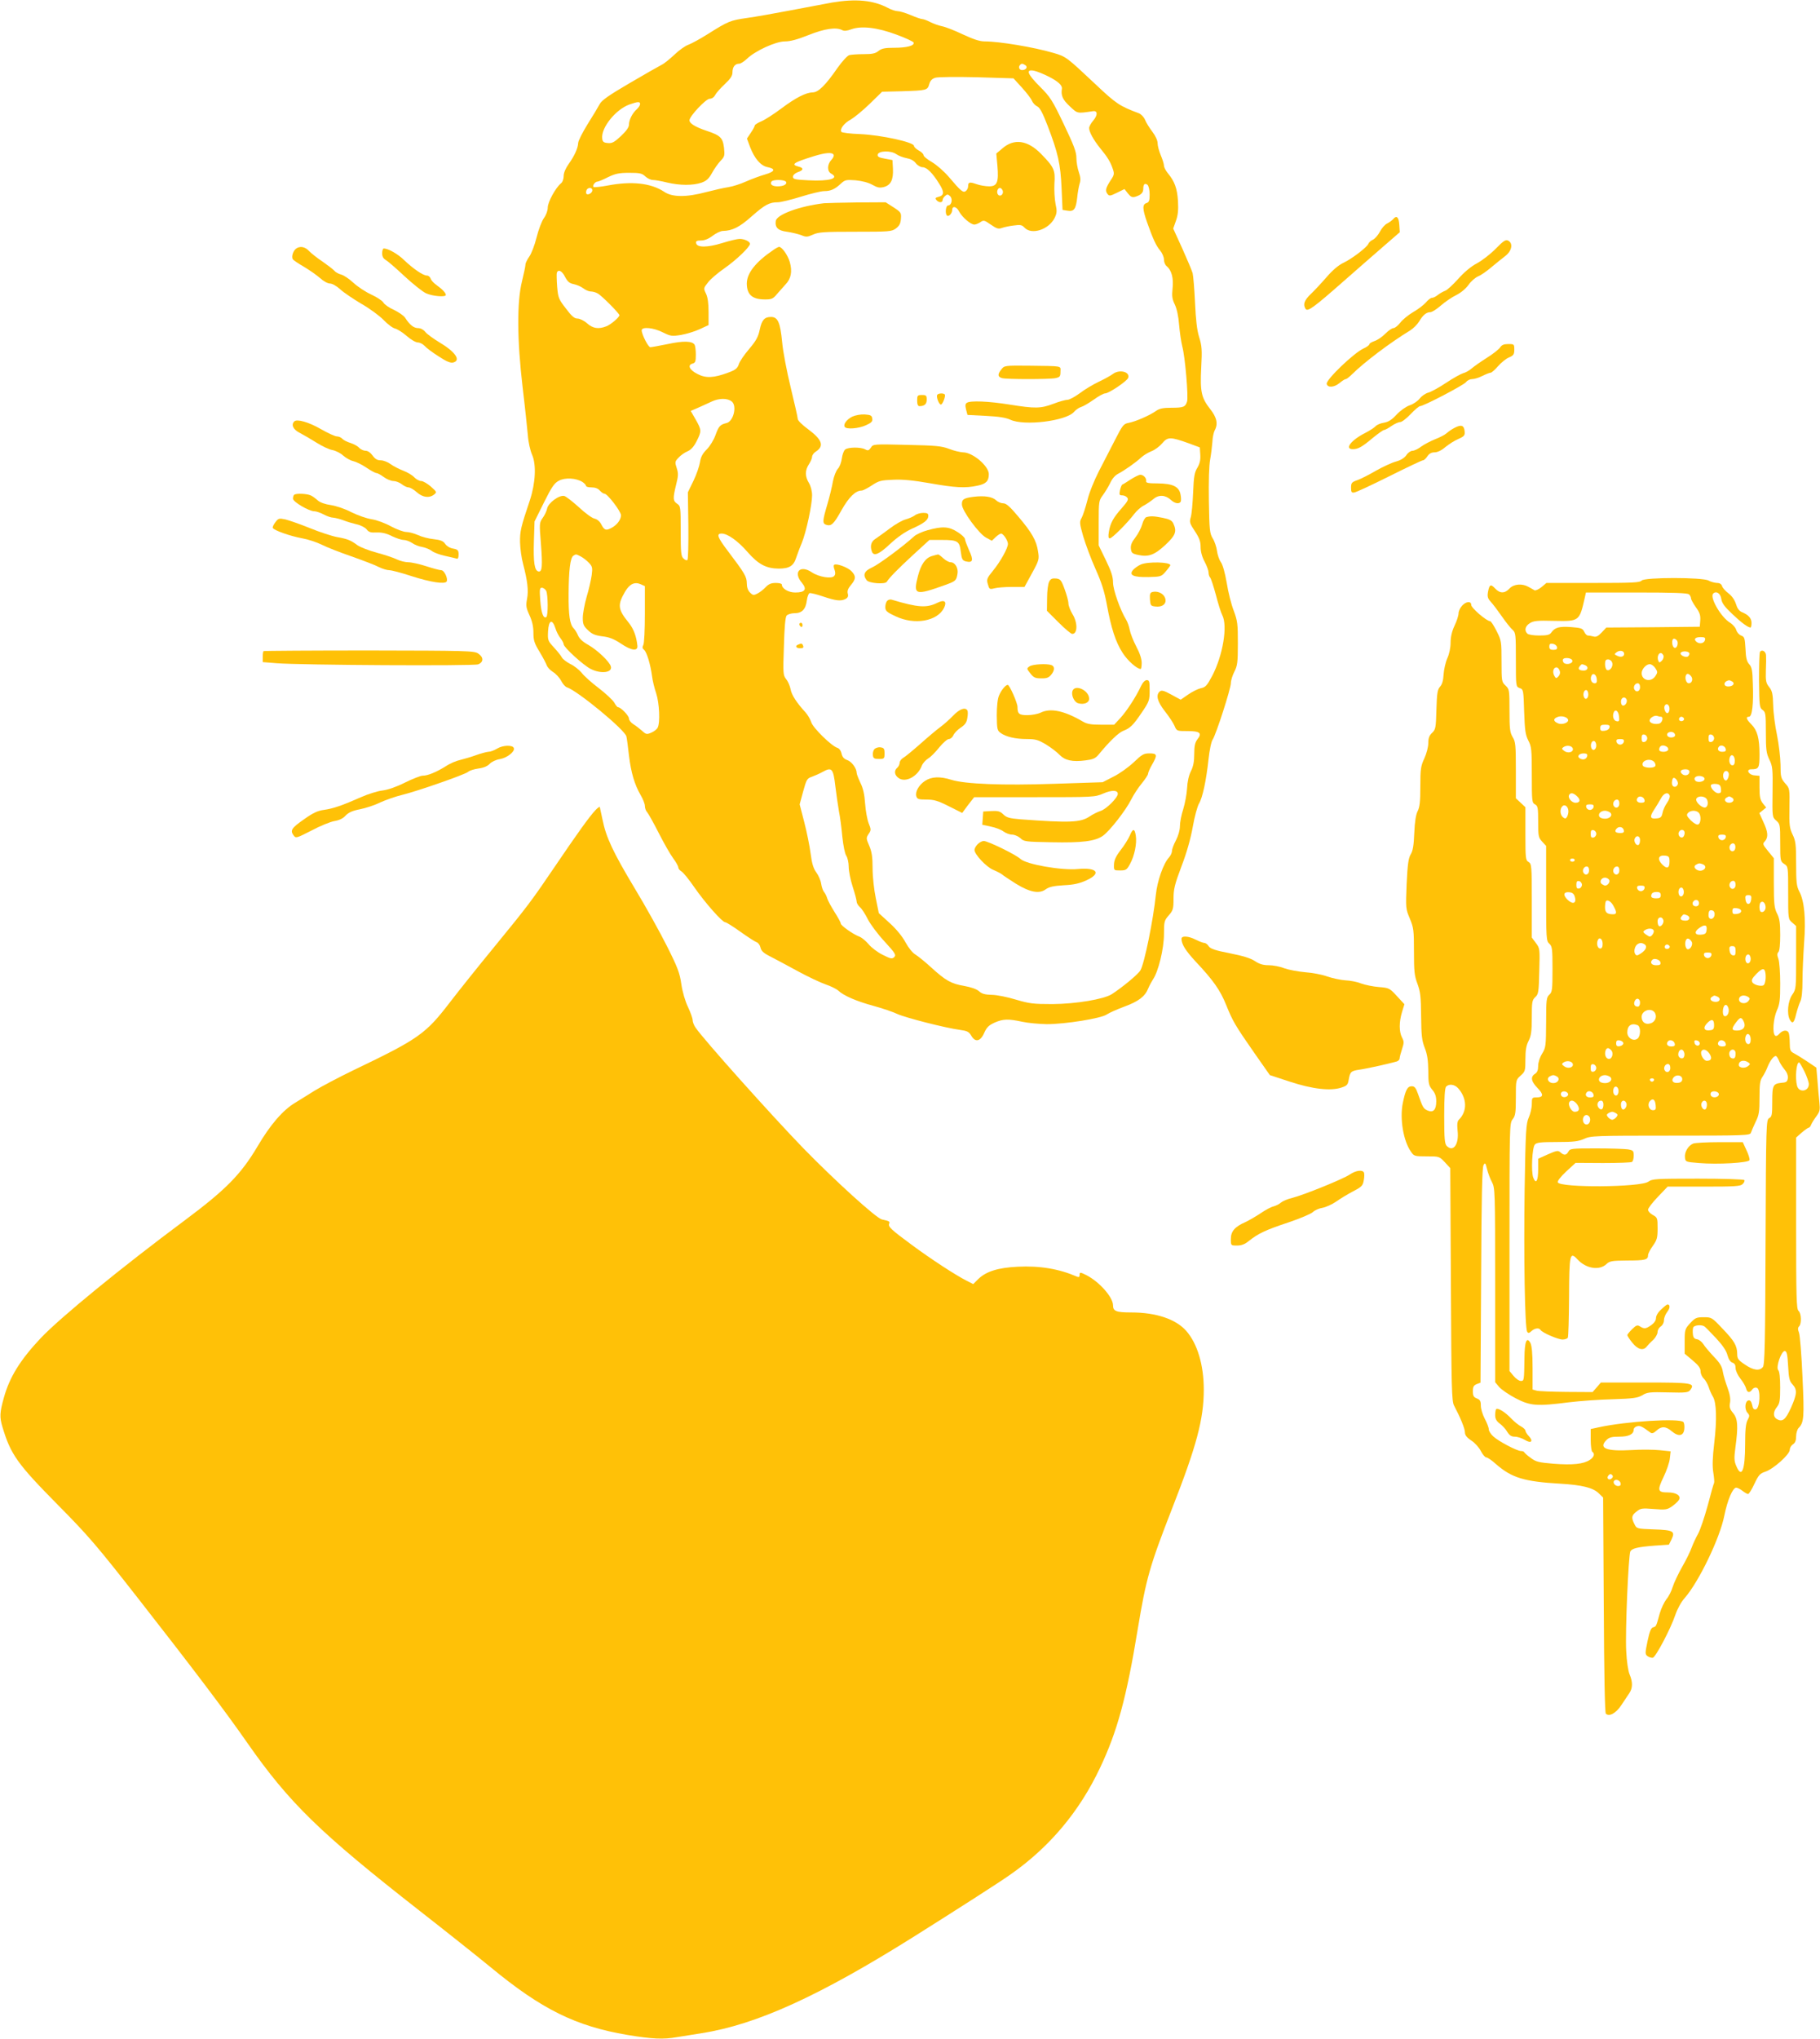 <?xml version="1.0" standalone="no"?>
<!DOCTYPE svg PUBLIC "-//W3C//DTD SVG 20010904//EN"
 "http://www.w3.org/TR/2001/REC-SVG-20010904/DTD/svg10.dtd">
<svg version="1.0" xmlns="http://www.w3.org/2000/svg"
 width="1143pt" height="1280pt" viewBox="0 0 1143 1280"
 preserveAspectRatio="xMidYMid meet">
<g transform="translate(0,1280) scale(0.1,-0.1)"
fill="#ffc107" stroke="none">
<path d="M5225 12784 c-44 -8 -161 -30 -260 -49 -99 -19 -223 -41 -275 -48
-103 -15 -115 -19 -245 -101 -49 -31 -103 -60 -122 -67 -18 -6 -57 -33 -86
-61 -29 -27 -65 -57 -82 -65 -16 -8 -107 -60 -201 -115 -130 -76 -176 -108
-188 -132 -9 -17 -43 -74 -76 -126 -32 -52 -59 -105 -59 -118 -1 -32 -24 -82
-60 -132 -19 -27 -31 -55 -31 -75 0 -18 -7 -39 -17 -46 -34 -28 -83 -118 -83
-152 0 -19 -10 -47 -24 -66 -13 -18 -34 -72 -46 -121 -12 -49 -33 -103 -46
-121 -13 -18 -24 -41 -24 -50 0 -10 -10 -57 -22 -106 -32 -129 -31 -364 4
-663 15 -124 29 -260 33 -302 3 -44 15 -97 27 -124 27 -62 21 -177 -14 -284
-58 -172 -63 -196 -62 -265 1 -38 9 -99 19 -135 28 -107 35 -168 25 -220 -8
-43 -6 -56 15 -102 17 -37 25 -71 25 -110 0 -49 6 -67 39 -121 21 -35 41 -73
45 -85 4 -11 21 -30 39 -41 18 -11 41 -36 51 -55 10 -20 26 -38 36 -41 66 -21
367 -269 374 -309 3 -12 10 -65 16 -119 13 -108 35 -183 74 -250 14 -24 26
-54 26 -67 0 -13 6 -31 14 -39 8 -9 41 -68 73 -131 32 -63 73 -135 91 -159 18
-24 32 -50 32 -57 0 -8 9 -19 21 -26 11 -7 47 -51 79 -98 68 -98 176 -220 194
-220 7 0 50 -27 96 -60 45 -32 91 -62 101 -65 11 -4 22 -19 25 -34 5 -22 19
-35 67 -59 34 -18 112 -59 172 -92 61 -33 137 -69 169 -80 33 -11 69 -29 80
-39 34 -32 114 -67 221 -96 55 -15 123 -38 150 -51 53 -24 303 -88 394 -100
45 -6 56 -12 70 -35 25 -45 58 -39 82 16 16 36 29 48 66 65 53 23 85 24 173 5
36 -8 105 -14 154 -15 117 0 342 36 377 61 15 10 64 32 110 49 90 33 130 64
150 114 7 17 21 43 30 57 34 49 69 194 69 285 0 78 2 85 30 117 27 31 30 41
30 105 0 59 7 89 50 203 33 86 58 175 71 249 11 63 29 128 39 145 22 36 45
142 60 280 6 55 17 110 26 122 22 34 114 320 114 354 0 16 10 49 22 72 19 37
22 58 22 177 0 123 -2 141 -26 206 -15 38 -35 117 -44 175 -11 63 -25 114 -37
130 -10 14 -21 46 -24 70 -3 24 -15 60 -27 79 -19 32 -21 53 -24 235 -2 124 1
223 8 260 6 33 12 83 14 110 1 28 8 60 14 72 23 41 14 82 -28 135 -55 70 -64
108 -56 261 6 110 4 136 -13 190 -14 45 -21 109 -26 218 -4 85 -11 168 -15
184 -5 17 -34 86 -65 155 l-57 125 17 48 c13 36 16 68 13 125 -5 79 -21 123
-64 175 -13 16 -24 37 -24 47 0 10 -9 39 -20 65 -11 26 -20 60 -20 76 0 17
-13 46 -33 72 -18 24 -39 57 -46 75 -7 17 -24 35 -39 41 -120 45 -142 59 -273
183 -181 170 -184 173 -264 196 -123 36 -339 72 -431 72 -31 0 -70 13 -137 44
-50 24 -109 47 -130 51 -20 4 -54 16 -74 26 -21 11 -43 19 -50 19 -8 0 -40 11
-73 25 -33 14 -70 25 -83 25 -12 0 -41 9 -62 21 -92 48 -200 58 -350 33z m404
-201 c58 -21 106 -44 109 -50 6 -20 -43 -33 -122 -33 -58 0 -79 -4 -99 -20
-19 -16 -40 -20 -94 -20 -37 0 -78 -3 -89 -6 -12 -3 -45 -39 -74 -80 -76 -110
-121 -154 -156 -154 -43 -1 -106 -33 -197 -101 -45 -34 -101 -70 -124 -80 -24
-10 -43 -22 -43 -27 0 -5 -11 -26 -25 -46 l-24 -36 20 -54 c28 -72 66 -116
108 -125 55 -11 49 -28 -16 -47 -32 -9 -85 -29 -119 -44 -33 -15 -83 -31 -110
-35 -27 -4 -89 -18 -139 -31 -124 -33 -213 -33 -264 2 -83 55 -205 68 -356 39
-43 -8 -82 -12 -87 -9 -10 7 9 34 25 34 5 0 35 12 66 28 46 22 69 27 133 27
65 0 80 -3 100 -22 14 -13 35 -23 49 -23 13 0 53 -7 89 -16 80 -19 162 -19
215 -1 31 11 46 24 66 60 14 26 38 60 54 77 26 27 27 33 22 82 -8 64 -23 78
-110 107 -71 24 -107 46 -107 66 0 25 103 135 127 135 13 0 27 9 34 23 6 12
33 43 60 68 37 35 49 53 49 75 0 34 16 54 42 54 9 0 31 14 48 30 51 50 181
110 239 110 34 0 79 12 149 40 100 40 173 51 211 31 12 -7 30 -5 57 5 63 23
162 12 283 -33z m810 -192 c18 -11 5 -31 -20 -31 -18 0 -26 20 -12 33 8 9 15
9 32 -2z m149 -73 c57 -29 84 -54 81 -75 -7 -43 5 -69 49 -110 50 -47 45 -46
147 -31 29 4 30 -25 0 -60 -14 -16 -25 -37 -25 -46 0 -25 28 -75 69 -126 47
-57 65 -87 79 -129 11 -31 10 -39 -11 -70 -33 -51 -37 -67 -23 -87 12 -16 16
-16 61 6 l47 23 22 -28 c18 -22 27 -26 47 -20 35 11 49 25 49 50 0 29 10 38
27 24 7 -7 13 -32 13 -60 0 -39 -4 -49 -20 -54 -26 -8 -26 -36 4 -121 36 -102
56 -146 82 -177 13 -16 24 -41 24 -57 0 -15 7 -34 17 -41 31 -26 44 -76 37
-139 -5 -48 -3 -67 14 -102 13 -27 23 -74 27 -128 4 -47 13 -107 20 -135 18
-66 39 -316 30 -346 -11 -34 -22 -39 -98 -39 -53 0 -76 -5 -97 -20 -39 -28
-129 -67 -172 -75 -32 -6 -38 -14 -86 -108 -29 -56 -75 -145 -102 -198 -28
-55 -60 -133 -71 -180 -12 -46 -28 -96 -36 -110 -14 -24 -14 -34 10 -117 15
-50 49 -142 77 -204 38 -85 56 -141 71 -223 27 -148 55 -236 100 -305 31 -48
89 -100 113 -100 3 0 6 17 6 38 0 25 -12 62 -34 103 -19 36 -37 83 -41 104 -4
22 -14 50 -22 63 -37 60 -83 189 -83 235 0 36 -11 70 -45 140 l-45 93 0 140
c0 136 1 141 26 175 14 19 35 53 46 76 12 27 31 49 51 59 38 20 110 70 144
102 14 13 42 30 64 39 22 8 52 31 68 50 34 41 52 41 166 0 l70 -26 3 -46 c2
-33 -3 -55 -18 -81 -18 -29 -23 -54 -27 -157 -3 -67 -9 -137 -15 -155 -9 -30
-6 -39 26 -87 28 -42 36 -65 36 -99 0 -29 9 -62 25 -92 14 -26 25 -57 25 -68
0 -12 4 -26 10 -32 5 -5 21 -54 36 -109 14 -55 32 -112 40 -127 35 -67 4 -253
-63 -381 -33 -62 -42 -72 -72 -78 -18 -4 -54 -22 -80 -40 l-46 -32 -59 32
c-45 25 -61 29 -72 20 -27 -22 -16 -64 32 -125 26 -33 53 -74 60 -91 14 -33
15 -33 83 -33 78 0 92 -13 60 -53 -14 -19 -19 -41 -19 -91 0 -48 -6 -78 -21
-108 -13 -26 -22 -65 -24 -107 -2 -36 -13 -95 -24 -131 -12 -36 -21 -84 -21
-107 0 -25 -10 -60 -25 -89 -14 -26 -25 -56 -25 -67 0 -12 -9 -30 -19 -41 -35
-38 -73 -147 -82 -233 -16 -157 -72 -433 -97 -475 -14 -25 -115 -108 -180
-150 -51 -32 -226 -61 -372 -62 -121 0 -145 3 -230 28 -52 16 -121 30 -152 30
-43 1 -63 7 -80 23 -15 13 -49 25 -93 33 -82 14 -116 33 -208 117 -37 34 -82
70 -98 80 -18 10 -44 43 -62 76 -19 36 -57 83 -99 121 l-69 63 -19 94 c-11 53
-20 134 -20 187 0 72 -5 104 -21 142 -20 46 -20 49 -4 74 16 24 16 28 0 68 -9
24 -19 79 -22 123 -4 56 -12 95 -29 129 -13 28 -24 56 -24 63 0 29 -31 71 -59
81 -21 7 -31 19 -36 41 -4 18 -15 33 -27 36 -37 12 -152 125 -163 160 -6 19
-22 46 -36 62 -56 61 -88 110 -94 146 -4 20 -16 49 -28 63 -19 25 -20 35 -14
205 3 119 9 185 17 194 7 8 29 15 50 15 46 0 70 24 77 80 3 23 11 44 17 46 6
2 45 -7 85 -21 81 -27 112 -31 142 -15 14 8 18 17 13 34 -4 16 2 32 20 53 32
38 33 57 2 88 -23 23 -92 49 -107 39 -5 -2 -4 -16 2 -31 6 -17 6 -30 -2 -39
-16 -20 -96 -7 -141 23 -73 49 -119 1 -62 -66 34 -41 20 -61 -42 -61 -43 0
-84 25 -84 50 0 6 -17 10 -38 10 -29 0 -45 -7 -63 -26 -13 -14 -36 -32 -51
-40 -25 -13 -30 -12 -48 6 -13 13 -20 33 -20 58 0 41 -14 64 -117 200 -67 88
-76 112 -41 112 37 0 101 -45 162 -115 69 -79 118 -104 196 -105 67 0 94 17
110 68 7 20 22 62 35 92 28 68 65 240 65 300 0 27 -8 58 -20 78 -25 41 -25 79
0 117 11 17 20 38 20 47 0 10 11 25 24 33 54 35 39 75 -50 141 -36 26 -64 54
-64 64 0 9 -20 97 -44 196 -24 99 -49 227 -54 287 -12 123 -27 157 -70 157
-41 0 -58 -19 -71 -81 -9 -44 -23 -69 -66 -120 -30 -35 -60 -78 -65 -96 -9
-26 -21 -36 -68 -53 -89 -33 -139 -36 -192 -8 -50 25 -64 56 -31 65 18 5 21
13 21 57 0 28 -4 56 -8 62 -15 23 -70 25 -167 4 -54 -11 -104 -20 -111 -20
-13 0 -54 81 -54 106 0 24 75 17 133 -13 49 -24 56 -25 114 -16 34 6 87 22
117 36 l56 26 0 81 c0 55 -5 93 -16 116 -16 33 -16 35 11 69 14 20 61 60 104
90 76 53 161 135 161 154 0 15 -35 31 -65 31 -15 0 -64 -12 -109 -26 -94 -29
-159 -29 -164 -1 -3 13 4 17 30 17 23 0 48 10 74 30 21 16 50 30 64 30 58 1
104 23 180 91 84 74 112 89 165 89 18 0 84 16 145 35 61 19 127 35 146 35 41
0 68 12 106 48 25 23 33 24 91 20 41 -4 80 -14 105 -28 34 -19 47 -21 74 -14
43 12 59 46 56 114 l-3 55 -48 9 c-36 6 -47 12 -45 25 5 25 84 27 117 3 14
-10 43 -21 64 -25 24 -4 46 -15 58 -31 11 -15 31 -26 43 -26 26 0 62 -35 104
-103 34 -53 32 -74 -4 -83 -20 -5 -22 -9 -13 -20 15 -18 39 -18 39 0 0 7 7 19
16 26 12 11 18 11 31 -2 18 -18 9 -58 -13 -58 -14 0 -20 -50 -7 -63 10 -11 33
13 33 34 0 29 28 23 44 -10 19 -35 72 -81 95 -81 9 0 26 7 38 15 20 14 25 13
65 -15 36 -25 48 -29 68 -22 14 5 48 13 75 16 44 6 53 4 69 -13 44 -48 152
-13 189 60 15 31 16 44 6 89 -6 30 -9 86 -7 127 6 85 -2 103 -84 187 -85 87
-171 98 -244 33 l-37 -31 7 -77 c9 -104 -2 -129 -52 -129 -22 0 -58 6 -80 14
-43 15 -52 13 -52 -14 0 -10 -6 -23 -14 -29 -16 -14 -31 -2 -107 88 -31 36
-77 76 -106 93 -29 17 -53 36 -53 44 0 7 -13 20 -30 29 -16 9 -30 22 -30 29 0
23 -206 68 -338 74 -62 2 -115 9 -118 14 -11 18 17 55 60 78 22 13 76 57 119
99 l77 75 123 3 c158 5 162 6 173 45 7 23 18 34 39 40 17 5 133 6 260 3 l230
-7 52 -57 c28 -31 57 -68 63 -82 6 -15 21 -31 34 -37 16 -7 34 -40 65 -121 66
-172 81 -239 88 -393 l6 -136 31 -5 c41 -7 53 10 61 82 3 31 10 70 15 87 8 23
6 42 -5 74 -8 23 -15 63 -15 89 0 37 -16 79 -79 211 -72 151 -85 171 -150 236
-79 79 -91 110 -38 100 17 -3 60 -20 95 -38z m-2568 -171 c0 -8 -9 -22 -21
-33 -28 -25 -49 -67 -49 -97 0 -16 -17 -40 -50 -71 -42 -39 -56 -47 -83 -44
-26 2 -33 8 -35 29 -8 67 85 182 171 213 54 19 67 19 67 3z m1215 -318 c4 -6
-2 -21 -14 -33 -27 -29 -27 -72 -1 -86 55 -30 -12 -49 -143 -42 -84 4 -97 7
-97 22 0 11 12 22 30 29 37 12 39 27 5 35 -51 13 -31 26 95 65 74 23 116 26
125 10z m-299 -170 c9 -16 -15 -29 -53 -29 -33 0 -49 13 -38 30 8 14 82 13 91
-1z m-1216 -54 c0 -16 -27 -32 -37 -22 -3 4 -3 13 0 22 8 20 37 20 37 0z
m2577 -1 c8 -21 -13 -42 -28 -27 -13 13 -5 43 11 43 6 0 13 -7 17 -16z m-2748
-543 c16 -30 28 -40 55 -45 18 -4 45 -15 59 -26 14 -11 35 -20 47 -20 12 0 31
-5 43 -12 24 -12 137 -126 137 -137 0 -13 -55 -60 -83 -70 -49 -19 -84 -13
-120 19 -19 17 -46 30 -60 30 -20 0 -37 15 -73 63 -45 58 -49 67 -55 137 -3
41 -4 81 -2 88 9 23 33 12 52 -27z m1047 -782 c34 -28 10 -125 -33 -135 -41
-10 -49 -19 -70 -77 -10 -28 -34 -68 -54 -88 -27 -27 -38 -48 -43 -81 -4 -25
-22 -78 -41 -117 l-35 -72 3 -209 c1 -114 -1 -212 -6 -216 -4 -4 -15 0 -25 10
-15 14 -17 38 -17 173 0 150 -1 156 -22 170 -27 18 -28 33 -7 119 14 56 15 71
4 105 -12 37 -12 41 11 65 13 15 39 33 56 40 23 10 40 29 58 64 32 63 31 71
-6 136 l-31 54 44 19 c24 10 63 29 88 40 47 22 99 22 126 0z m-938 -505 c12
-8 22 -19 22 -24 0 -6 16 -10 35 -10 23 0 41 -7 52 -20 10 -11 23 -20 30 -20
18 0 103 -111 103 -135 0 -28 -26 -62 -61 -80 -34 -18 -44 -14 -64 25 -9 17
-26 31 -42 34 -16 4 -60 36 -98 72 -39 35 -80 67 -91 70 -31 8 -101 -43 -108
-79 -3 -16 -16 -43 -28 -59 -21 -30 -21 -35 -11 -160 11 -144 8 -180 -15 -176
-25 5 -33 55 -29 189 l4 125 59 119 c49 98 65 122 94 137 39 21 108 17 148 -8z
m-10 -468 c15 -8 38 -26 51 -40 21 -22 23 -31 17 -77 -4 -29 -18 -91 -32 -137
-13 -46 -24 -105 -24 -131 0 -40 5 -52 33 -78 25 -24 44 -32 89 -38 44 -5 73
-16 118 -46 65 -44 106 -49 103 -14 -6 60 -24 108 -55 146 -68 84 -71 111 -22
195 29 49 61 63 100 45 l24 -11 0 -175 c0 -97 -4 -185 -10 -195 -7 -13 -6 -21
5 -30 17 -14 40 -91 50 -165 3 -27 15 -76 26 -108 20 -61 26 -185 9 -216 -5
-10 -23 -24 -40 -31 -28 -12 -33 -11 -58 12 -15 13 -39 32 -54 41 -16 10 -28
26 -28 36 0 18 -52 71 -69 71 -4 0 -15 13 -24 30 -10 16 -54 57 -97 90 -44 33
-92 76 -107 96 -16 19 -47 44 -71 55 -23 12 -47 30 -53 41 -6 12 -29 40 -51
64 -37 40 -39 45 -36 101 4 70 26 80 46 19 6 -21 21 -49 32 -63 11 -14 20 -31
20 -38 0 -19 124 -132 170 -155 65 -33 139 -23 126 17 -10 31 -84 101 -141
134 -35 19 -57 40 -65 60 -7 17 -20 37 -28 45 -23 24 -32 81 -31 214 1 149 10
228 30 241 18 11 15 11 47 -5z m-218 -215 c12 -24 13 -158 1 -165 -18 -12 -32
24 -38 103 -5 70 -4 81 10 81 9 0 21 -9 27 -19z m1816 -1226 c7 -55 17 -127
23 -160 7 -33 16 -104 21 -158 6 -57 16 -107 25 -120 8 -12 15 -43 15 -69 0
-26 11 -82 25 -125 14 -43 25 -85 25 -94 0 -9 9 -24 21 -35 12 -10 34 -45 50
-77 16 -31 63 -94 105 -139 66 -72 73 -83 60 -97 -14 -13 -22 -11 -74 15 -32
16 -71 46 -87 66 -17 20 -42 41 -57 47 -39 14 -118 70 -118 83 0 7 -18 39 -39
72 -21 34 -42 72 -46 86 -4 14 -13 32 -20 40 -7 8 -15 32 -18 52 -3 21 -17 52
-30 70 -18 24 -28 55 -36 118 -6 47 -24 136 -40 198 l-29 112 22 81 c21 76 24
82 57 93 19 7 48 20 64 29 59 33 68 23 81 -88z"/>
<path d="M5175 11524 c-153 -18 -297 -71 -303 -111 -6 -41 14 -61 70 -68 29
-4 69 -14 89 -21 31 -13 39 -13 75 3 34 16 70 18 266 18 214 0 228 1 255 21
21 16 29 31 31 61 3 37 0 41 -46 71 l-50 32 -178 -1 c-99 -1 -192 -4 -209 -5z"/>
<path d="M4859 11232 c-113 -76 -169 -147 -169 -213 1 -70 35 -99 115 -99 40
0 50 4 73 32 15 17 40 45 55 62 35 36 44 81 27 141 -12 42 -49 95 -67 95 -4 0
-20 -8 -34 -18z"/>
<path d="M6289 10481 c-25 -31 -24 -47 4 -55 29 -8 296 -8 336 0 27 6 31 10
31 40 0 39 21 35 -204 38 -145 1 -149 1 -167 -23z"/>
<path d="M6989 10452 c-13 -10 -53 -32 -89 -49 -36 -17 -89 -49 -119 -72 -30
-22 -65 -41 -77 -41 -12 0 -52 -11 -88 -25 -80 -30 -114 -31 -276 -5 -131 21
-246 26 -268 11 -10 -6 -11 -17 -5 -42 l9 -34 115 -6 c81 -4 126 -11 154 -24
87 -41 351 -8 400 49 11 13 31 27 45 31 14 4 49 25 79 46 30 22 62 39 71 39
24 0 136 76 145 97 14 39 -55 56 -96 25z"/>
<path d="M5886 10321 c-8 -12 11 -61 23 -61 11 0 32 56 24 64 -10 9 -41 7 -47
-3z"/>
<path d="M5760 10285 c0 -24 5 -35 14 -35 32 0 46 13 46 41 0 26 -4 29 -30 29
-28 0 -30 -3 -30 -35z"/>
<path d="M5352 10184 c-35 -18 -57 -48 -47 -64 10 -17 87 -11 133 10 35 16 43
24 40 42 -3 20 -10 23 -48 26 -27 1 -58 -5 -78 -14z"/>
<path d="M5469 9989 c-13 -18 -18 -20 -36 -10 -29 15 -105 14 -125 -1 -9 -7
-18 -33 -21 -56 -3 -24 -14 -54 -25 -65 -11 -12 -25 -47 -31 -79 -5 -31 -21
-96 -35 -144 -31 -105 -32 -121 -7 -129 32 -10 47 4 96 92 46 82 88 123 126
123 8 0 38 15 65 33 44 29 57 32 134 35 60 3 127 -4 230 -22 158 -28 223 -32
300 -15 53 11 70 29 70 72 0 51 -101 137 -162 137 -18 1 -58 10 -88 22 -48 18
-83 21 -266 25 -209 5 -211 5 -225 -18z"/>
<path d="M7101 9790 c-24 -16 -48 -31 -52 -32 -5 -2 -11 -18 -15 -35 -6 -29
-4 -33 14 -33 11 0 25 -6 31 -14 10 -11 3 -24 -33 -65 -55 -62 -73 -95 -82
-150 -5 -30 -3 -41 6 -41 14 0 110 96 153 153 15 20 42 44 60 53 18 9 45 28
61 41 34 29 76 26 111 -7 23 -21 50 -26 60 -10 3 5 3 26 -1 45 -9 50 -48 69
-144 70 -57 0 -74 3 -72 14 4 18 -17 41 -37 40 -9 0 -36 -14 -60 -29z"/>
<path d="M6115 9681 c-63 -8 -75 -16 -74 -49 1 -39 106 -182 151 -207 l37 -20
24 23 c13 12 28 22 34 22 14 0 43 -44 43 -65 0 -26 -47 -111 -93 -167 -40 -49
-42 -56 -33 -86 9 -32 11 -33 40 -26 17 5 67 9 111 9 l79 0 47 86 c45 82 46
88 38 138 -10 67 -39 118 -125 219 -51 61 -75 82 -93 82 -14 0 -34 8 -45 19
-25 23 -74 30 -141 22z"/>
<path d="M5745 9564 c-11 -8 -36 -19 -57 -25 -21 -5 -66 -31 -100 -57 -35 -26
-75 -55 -90 -65 -28 -17 -35 -46 -22 -81 12 -30 45 -16 113 48 45 42 93 76
137 96 78 35 104 55 104 82 0 14 -7 18 -32 18 -18 0 -42 -7 -53 -16z"/>
<path d="M7199 9553 c-8 -2 -20 -23 -26 -46 -7 -24 -26 -60 -43 -82 -22 -28
-30 -47 -28 -69 3 -27 8 -32 45 -40 67 -14 102 -1 171 62 65 61 74 85 51 135
-9 19 -23 27 -67 36 -56 11 -75 12 -103 4z"/>
<path d="M5825 9471 c-33 -9 -71 -26 -85 -39 -65 -60 -220 -175 -262 -194 -51
-23 -61 -47 -35 -81 14 -19 114 -27 126 -10 17 27 66 77 162 166 l106 97 77 0
c101 0 112 -7 120 -74 6 -47 10 -55 33 -61 43 -10 48 8 19 70 -14 32 -26 64
-26 71 0 8 -21 28 -47 44 -54 35 -95 37 -188 11z"/>
<path d="M5853 9309 c-41 -12 -69 -52 -88 -125 -31 -121 -19 -125 173 -56 63
23 68 27 75 68 7 37 -15 74 -43 74 -10 0 -31 11 -46 25 -15 14 -30 25 -33 24
-3 0 -20 -5 -38 -10z"/>
<path d="M7165 9256 c-16 -7 -38 -22 -48 -33 -30 -34 0 -48 96 -46 77 2 81 3
108 35 16 18 28 36 29 39 1 21 -141 24 -185 5z"/>
<path d="M6589 9148 c-7 -13 -13 -58 -13 -103 l-1 -80 72 -72 c40 -40 79 -73
87 -73 34 0 35 71 1 125 -13 22 -25 52 -25 66 0 15 -11 55 -24 90 -21 58 -27
64 -54 67 -24 2 -34 -2 -43 -20z"/>
<path d="M7237 9083 c-14 -4 -17 -13 -15 -46 3 -39 5 -42 36 -45 37 -4 62 12
62 37 0 37 -42 64 -83 54z"/>
<path d="M5572 9028 c-7 -7 -12 -24 -12 -39 0 -24 8 -32 64 -58 119 -57 263
-32 305 53 19 40 2 53 -41 32 -68 -34 -121 -31 -288 19 -9 3 -21 0 -28 -7z"/>
<path d="M5020 8881 c0 -6 5 -13 10 -16 6 -3 10 1 10 9 0 9 -4 16 -10 16 -5 0
-10 -4 -10 -9z"/>
<path d="M5013 8753 c-22 -8 -14 -23 12 -23 18 0 23 4 19 15 -6 16 -11 17 -31
8z"/>
<path d="M6465 8616 c-18 -13 -18 -14 6 -44 20 -26 31 -31 67 -31 34 -1 48 4
63 22 23 27 24 53 3 61 -29 11 -120 6 -139 -8z"/>
<path d="M7166 8493 c-32 -69 -90 -157 -129 -200 l-40 -43 -81 0 c-63 0 -89 4
-116 20 -116 68 -202 86 -264 56 -19 -9 -56 -16 -84 -16 -52 0 -62 8 -62 52 0
25 -50 138 -61 138 -14 0 -41 -33 -55 -67 -9 -20 -14 -69 -14 -125 1 -85 3
-94 23 -109 34 -25 94 -39 166 -39 55 0 71 -5 120 -34 31 -19 69 -48 85 -65
34 -35 81 -46 163 -35 47 6 62 12 83 37 68 83 124 136 153 148 46 18 63 35
118 116 46 68 49 76 49 138 0 56 -2 65 -18 65 -11 0 -25 -14 -36 -37z"/>
<path d="M6735 8461 c-8 -27 11 -68 35 -76 36 -11 70 2 70 28 0 53 -90 94
-105 48z"/>
<path d="M5986 8307 c-23 -24 -59 -56 -81 -72 -22 -16 -79 -64 -126 -106 -48
-42 -96 -82 -108 -88 -11 -7 -21 -20 -21 -30 0 -10 -7 -24 -15 -31 -22 -19
-18 -47 10 -66 44 -29 119 12 144 78 6 16 24 36 40 46 16 9 47 41 70 70 23 28
50 52 60 52 10 0 23 11 29 25 6 13 27 35 46 47 26 17 37 32 41 60 4 21 4 42 0
48 -13 22 -50 8 -89 -33z"/>
<path d="M5491 8096 c-7 -8 -11 -25 -9 -38 2 -19 9 -23 38 -23 33 0 35 2 35
35 0 30 -4 35 -26 38 -14 2 -31 -4 -38 -12z"/>
<path d="M7120 8014 c-33 -31 -90 -72 -127 -90 l-68 -35 -302 -10 c-327 -11
-560 -2 -648 25 -72 23 -126 20 -166 -7 -39 -26 -63 -69 -54 -97 5 -17 15 -20
63 -20 47 0 72 -7 141 -42 l84 -42 16 22 c9 13 26 35 38 50 l21 27 379 0 c371
0 379 0 432 23 53 23 91 22 91 -2 0 -24 -71 -95 -107 -107 -19 -6 -51 -22 -70
-35 -57 -38 -122 -41 -433 -18 -71 6 -89 11 -109 31 -21 20 -33 23 -75 21
l-51 -3 -3 -42 -3 -41 55 -12 c30 -6 66 -20 79 -31 14 -10 38 -19 53 -19 15 0
38 -10 52 -22 22 -22 33 -23 195 -26 192 -4 275 6 324 41 43 31 143 159 177
227 15 30 45 76 67 102 21 26 39 53 39 60 0 7 11 33 25 57 35 61 33 71 -16 71
-36 0 -48 -7 -99 -56z"/>
<path d="M7095 7553 c-9 -20 -34 -61 -57 -90 -30 -39 -41 -63 -42 -91 -1 -37
-1 -37 39 -37 36 0 42 4 62 41 28 51 44 130 36 178 -7 46 -19 46 -38 -1z"/>
<path d="M6140 7500 c-11 -11 -20 -27 -20 -36 0 -28 73 -106 117 -125 24 -10
49 -23 56 -29 6 -6 45 -31 85 -57 89 -55 149 -67 190 -36 21 15 48 21 112 25
64 3 99 11 143 31 96 44 68 82 -53 71 -102 -10 -324 29 -361 63 -30 28 -205
113 -231 113 -10 0 -27 -9 -38 -20z"/>
<path d="M8750 11425 c-7 -8 -24 -21 -38 -28 -14 -6 -35 -30 -46 -52 -12 -22
-31 -44 -44 -50 -12 -5 -25 -17 -28 -25 -8 -22 -105 -96 -159 -121 -29 -14
-67 -46 -103 -88 -31 -36 -76 -84 -99 -106 -42 -40 -51 -66 -34 -94 13 -20 49
6 241 175 85 75 199 174 253 221 l98 85 -3 46 c-3 49 -17 62 -38 37z"/>
<path d="M9394 11239 c-32 -33 -85 -74 -118 -92 -37 -19 -81 -56 -119 -99 -34
-37 -70 -71 -82 -74 -11 -4 -31 -15 -44 -25 -13 -11 -30 -19 -38 -19 -8 0 -25
-13 -39 -30 -14 -16 -50 -43 -80 -60 -30 -18 -66 -47 -80 -66 -15 -19 -34 -34
-43 -34 -9 0 -32 -16 -51 -35 -18 -19 -49 -40 -67 -46 -18 -6 -33 -15 -33 -20
0 -6 -17 -18 -37 -27 -62 -29 -236 -196 -231 -222 5 -25 46 -23 79 4 17 14 35
26 41 26 5 0 23 14 40 31 76 75 237 197 365 275 19 12 44 37 55 55 24 41 46
59 71 59 10 0 40 19 65 41 26 23 70 53 97 66 30 15 61 41 78 65 15 22 42 45
60 53 18 7 55 33 83 57 29 24 68 56 88 71 41 32 50 79 18 96 -16 8 -29 0 -78
-50z"/>
<path d="M1858 11238 c-18 -15 -29 -51 -19 -66 3 -5 35 -27 70 -47 35 -21 81
-53 101 -71 21 -19 48 -34 62 -34 14 0 41 -15 63 -35 21 -20 82 -61 134 -92
53 -30 116 -77 141 -103 25 -26 57 -50 72 -53 15 -4 48 -25 73 -47 25 -22 56
-40 69 -40 13 0 31 -10 42 -21 10 -12 50 -42 88 -66 50 -33 75 -43 92 -39 51
13 14 67 -87 127 -38 23 -78 52 -88 65 -11 14 -29 24 -45 24 -27 0 -53 20 -81
64 -9 14 -41 36 -70 50 -30 13 -60 34 -67 46 -7 12 -42 35 -77 51 -35 16 -85
49 -112 74 -26 24 -60 47 -76 51 -15 4 -35 14 -43 24 -8 9 -42 35 -75 58 -33
22 -71 52 -84 66 -26 28 -58 33 -83 14z"/>
<path d="M2400 11210 c0 -20 7 -33 21 -41 11 -6 64 -51 117 -101 54 -50 115
-99 137 -109 40 -19 125 -26 125 -11 0 13 -23 37 -57 61 -17 12 -35 30 -38 41
-4 11 -14 20 -24 20 -24 0 -85 42 -141 95 -40 40 -102 75 -130 75 -5 0 -10
-13 -10 -30z"/>
<path d="M9422 10620 c-7 -12 -45 -42 -85 -67 -40 -25 -83 -56 -97 -68 -14
-12 -37 -25 -51 -28 -14 -4 -63 -31 -108 -61 -45 -30 -95 -57 -111 -61 -16 -4
-40 -20 -53 -36 -13 -17 -42 -37 -65 -44 -24 -9 -58 -33 -82 -59 -30 -32 -50
-45 -79 -50 -21 -3 -44 -13 -52 -22 -7 -8 -36 -27 -63 -41 -90 -45 -135 -103
-80 -103 33 0 57 13 127 72 32 26 63 48 68 48 6 0 27 11 47 25 20 14 45 25 55
25 11 0 40 23 66 50 26 28 53 50 59 50 22 0 277 133 290 152 7 10 24 18 38 18
14 0 42 9 64 20 22 11 45 20 51 20 7 0 28 19 47 41 20 23 51 48 69 55 28 12
33 19 33 49 0 34 -1 35 -38 35 -27 0 -41 -6 -50 -20z"/>
<path d="M1848 10154 c-21 -21 -7 -51 35 -72 23 -12 71 -40 106 -62 35 -22 80
-43 100 -46 20 -4 50 -19 66 -34 17 -15 45 -31 63 -35 18 -4 55 -22 83 -41 28
-19 56 -34 63 -34 7 0 27 -11 46 -25 19 -14 46 -25 61 -25 14 0 38 -9 52 -20
14 -11 33 -20 42 -20 10 0 33 -13 52 -30 37 -33 78 -39 109 -15 18 15 18 16
-20 50 -22 19 -49 35 -61 35 -12 0 -32 11 -44 24 -12 13 -44 32 -69 41 -26 10
-61 28 -79 41 -17 13 -45 24 -62 24 -22 0 -35 8 -51 30 -13 18 -30 30 -44 30
-13 0 -30 8 -40 18 -9 11 -34 24 -55 31 -21 6 -44 18 -51 26 -7 8 -22 15 -34
15 -12 0 -57 21 -101 46 -76 44 -151 65 -167 48z"/>
<path d="M9135 10114 c-16 -8 -39 -24 -50 -34 -11 -10 -44 -27 -73 -38 -29
-12 -68 -32 -87 -46 -18 -14 -43 -26 -54 -26 -11 0 -29 -12 -39 -28 -13 -18
-36 -32 -66 -40 -26 -7 -82 -33 -126 -58 -43 -25 -96 -52 -117 -59 -34 -12
-38 -17 -38 -47 0 -27 3 -33 20 -30 11 1 110 47 220 102 110 55 205 100 211
100 7 0 19 11 28 25 11 17 26 25 45 25 18 0 44 12 68 33 22 18 58 41 82 51 38
17 42 23 39 50 -4 36 -21 42 -63 20z"/>
<path d="M1847 9693 c-4 -3 -7 -14 -7 -24 0 -20 101 -79 134 -79 12 0 38 -9
59 -20 20 -11 47 -20 59 -20 13 -1 41 -8 63 -16 22 -9 60 -20 85 -26 25 -5 53
-20 62 -31 13 -18 26 -22 64 -20 33 1 62 -6 95 -23 27 -13 60 -24 74 -24 14 0
38 -9 53 -19 15 -11 43 -22 63 -25 21 -4 48 -15 61 -25 12 -10 50 -24 83 -31
33 -7 65 -15 72 -17 9 -4 13 5 13 25 0 27 -4 32 -35 38 -20 3 -40 16 -49 29
-12 18 -28 25 -73 30 -32 3 -76 15 -99 26 -23 10 -55 19 -72 19 -17 0 -60 16
-96 35 -36 20 -89 40 -122 45 -33 5 -91 26 -129 45 -40 21 -95 39 -128 44 -35
5 -66 16 -80 28 -12 11 -32 26 -44 32 -24 12 -96 15 -106 4z"/>
<path d="M1730 9522 c-11 -14 -19 -30 -17 -36 5 -15 109 -52 186 -66 35 -6 89
-24 120 -39 31 -16 115 -49 188 -74 73 -26 150 -55 172 -67 22 -11 52 -20 66
-20 14 0 75 -16 136 -36 124 -40 212 -53 224 -35 10 18 -15 71 -34 71 -9 0
-51 11 -94 25 -43 14 -94 25 -113 25 -19 0 -51 8 -72 18 -20 10 -77 29 -126
42 -48 13 -102 34 -120 46 -43 32 -62 40 -129 52 -32 6 -109 31 -170 56 -62
25 -131 49 -155 55 -39 8 -44 7 -62 -17z"/>
<path d="M10310 9155 c-11 -13 -57 -15 -305 -15 l-293 0 -31 -26 c-17 -14 -37
-23 -44 -20 -6 4 -23 13 -37 21 -40 23 -93 19 -120 -10 -30 -32 -60 -32 -90 0
-28 30 -36 26 -45 -21 -5 -30 -2 -41 18 -63 13 -14 44 -55 69 -91 25 -36 55
-74 67 -84 20 -18 21 -29 21 -188 0 -168 0 -169 24 -178 23 -8 24 -12 28 -148
4 -118 8 -145 26 -181 20 -38 22 -56 22 -216 0 -164 1 -175 20 -185 18 -10 20
-21 20 -109 0 -91 2 -100 25 -125 l25 -27 0 -298 c0 -285 1 -299 20 -316 18
-16 20 -31 20 -160 0 -129 -2 -144 -20 -160 -18 -17 -20 -31 -20 -174 -1 -148
-2 -158 -25 -196 -15 -24 -25 -55 -25 -77 0 -27 -6 -41 -20 -50 -30 -19 -24
-48 16 -89 40 -41 38 -59 -7 -59 -27 0 -29 -2 -29 -42 0 -24 -9 -62 -19 -84
-17 -38 -20 -80 -26 -450 -6 -417 1 -872 16 -895 6 -10 12 -10 27 4 21 19 48
22 57 7 10 -17 110 -60 138 -60 14 0 29 5 33 11 4 6 7 121 8 255 1 273 5 289
54 236 53 -57 136 -70 180 -29 21 20 34 22 131 23 114 0 131 5 131 33 0 10 14
37 30 59 26 37 30 50 30 109 0 65 -1 69 -30 85 -17 9 -30 24 -30 33 0 9 28 46
62 81 l61 64 228 0 c194 0 230 2 243 16 9 8 14 20 11 25 -4 5 -129 9 -291 9
-264 0 -287 -1 -312 -19 -51 -36 -556 -39 -569 -4 -3 8 18 35 53 68 l59 54
172 -1 c95 0 177 3 182 7 6 3 11 21 11 39 0 31 -3 34 -37 40 -21 3 -111 6
-200 6 -152 0 -163 -1 -173 -20 -13 -24 -28 -25 -50 -5 -15 13 -23 12 -78 -12
l-62 -28 0 -67 c0 -73 -14 -96 -31 -51 -14 37 -7 187 10 207 11 13 37 16 140
16 104 0 134 4 170 20 41 19 66 20 542 20 467 0 500 1 505 18 3 9 16 40 29 67
22 44 25 64 25 154 0 83 3 108 18 129 10 15 25 43 32 62 15 38 38 70 52 70 5
0 13 -12 19 -26 5 -15 21 -40 35 -57 16 -19 24 -39 22 -56 -3 -22 -9 -27 -38
-29 -55 -6 -60 -14 -60 -118 0 -82 -2 -95 -19 -104 -19 -10 -20 -32 -23 -778
-2 -634 -5 -772 -17 -785 -21 -26 -61 -20 -113 16 -42 28 -48 37 -48 67 -1 52
-18 81 -93 159 -66 70 -68 71 -118 71 -45 0 -53 -4 -84 -37 -33 -36 -35 -41
-35 -115 l0 -77 50 -42 c37 -31 50 -49 50 -69 0 -15 9 -35 20 -45 10 -9 24
-34 31 -54 6 -20 18 -46 26 -59 23 -37 26 -146 9 -289 -11 -94 -13 -148 -6
-189 5 -31 7 -60 5 -64 -3 -4 -21 -68 -40 -141 -20 -73 -47 -154 -61 -179 -14
-25 -32 -64 -40 -86 -8 -23 -34 -77 -59 -120 -25 -44 -52 -101 -60 -127 -8
-27 -26 -62 -40 -78 -13 -17 -32 -56 -41 -87 -23 -84 -23 -84 -42 -89 -13 -3
-22 -25 -35 -86 -16 -77 -16 -83 0 -95 10 -7 24 -11 33 -10 18 4 111 179 141
268 13 38 37 83 60 108 88 101 220 374 248 516 20 99 53 176 75 176 7 0 25 -9
39 -20 14 -11 30 -20 35 -20 6 0 24 29 40 64 26 55 35 65 68 76 52 17 153 108
154 137 0 13 9 28 20 35 14 9 20 24 20 50 0 20 7 43 15 52 34 34 37 65 25 321
-6 137 -16 263 -22 278 -8 21 -8 31 1 40 16 16 14 82 -4 97 -13 11 -15 84 -15
550 l0 538 35 31 c20 17 40 31 44 31 5 0 11 8 15 18 3 9 18 33 32 52 23 31 25
41 20 90 -3 30 -9 91 -12 136 l-7 81 -61 41 c-33 22 -71 45 -83 51 -19 10 -23
20 -23 61 0 26 -3 55 -6 64 -8 22 -37 20 -59 -4 -12 -14 -22 -17 -28 -11 -17
17 -10 107 12 157 18 39 21 67 21 169 0 67 -5 137 -11 154 -9 24 -9 35 0 44 7
7 11 49 11 107 0 76 -4 104 -20 135 -17 34 -20 59 -20 193 l0 154 -36 44 c-34
42 -36 46 -20 62 22 26 20 58 -10 122 l-25 55 21 17 22 18 -21 26 c-17 22 -21
41 -21 100 l0 73 -32 3 c-37 3 -55 38 -20 38 48 0 52 8 52 94 0 101 -14 151
-51 188 -32 32 -37 48 -15 48 20 0 29 80 24 208 -2 83 -6 104 -23 122 -15 17
-21 40 -23 97 -4 67 -6 75 -28 83 -13 5 -26 21 -30 34 -3 14 -21 35 -40 47
-57 35 -128 159 -105 182 19 19 46 2 51 -33 4 -27 20 -49 70 -96 58 -55 98
-84 114 -84 3 0 6 13 6 28 0 30 -18 51 -61 69 -17 7 -29 24 -37 51 -8 25 -25
50 -46 66 -19 14 -38 35 -41 46 -4 13 -15 20 -33 20 -15 1 -38 7 -52 15 -37
21 -402 21 -420 0z m298 -87 c7 -7 12 -18 12 -25 0 -7 14 -32 30 -55 25 -34
30 -51 28 -83 l-3 -40 -294 -3 -293 -2 -29 -31 c-22 -23 -35 -30 -52 -25 -12
3 -28 6 -35 6 -7 0 -17 11 -23 24 -10 21 -20 24 -83 29 -74 5 -101 -2 -124
-35 -10 -14 -26 -18 -76 -18 -35 0 -67 5 -74 12 -20 20 -14 46 15 65 23 15 46
18 153 15 160 -3 159 -4 194 151 l6 27 318 0 c234 0 321 -3 330 -12z m100
-285 c-4 -22 -34 -29 -53 -13 -21 17 -9 30 26 30 24 0 30 -4 27 -17z m-174 -8
c7 -20 -4 -47 -18 -42 -17 6 -20 57 -3 57 8 0 17 -7 21 -15z m-756 -37 c3 -13
-3 -18 -22 -18 -20 0 -26 5 -26 21 0 15 5 20 22 17 13 -2 24 -11 26 -20z m422
-43 c0 -18 -21 -24 -44 -12 -19 9 -19 10 -2 23 20 14 46 8 46 -11z m410 1 c0
-8 -6 -16 -12 -19 -18 -6 -50 12 -43 24 10 15 55 11 55 -5z m-163 -12 c3 -8
-1 -23 -10 -32 -15 -14 -17 -14 -23 1 -8 21 1 47 16 47 6 0 13 -7 17 -16z
m-572 -34 c0 -19 -45 -26 -56 -9 -12 20 0 30 29 27 16 -2 27 -9 27 -18z m250
-11 c8 -24 -16 -55 -34 -45 -6 4 -11 20 -11 37 0 22 5 29 19 29 11 0 23 -9 26
-21z m-171 -15 c25 -9 19 -34 -7 -34 -30 0 -40 10 -26 27 13 15 12 15 33 7z
m442 -19 c15 -23 15 -27 0 -50 -27 -41 -86 -28 -86 19 0 25 28 56 51 56 10 0
26 -11 35 -25z m-601 -16 c5 -13 1 -27 -8 -36 -13 -14 -16 -13 -26 5 -13 24
-5 52 14 52 8 0 17 -10 20 -21z m233 -52 c2 -19 -1 -27 -13 -27 -19 0 -30 24
-21 46 9 23 31 11 34 -19z m592 18 c15 -18 6 -45 -14 -45 -15 0 -25 27 -19 48
6 16 18 15 33 -3z m259 -34 c19 -12 4 -31 -25 -31 -35 0 -30 34 6 39 3 0 11
-3 19 -8z m-579 -36 c0 -25 -23 -35 -35 -15 -10 16 2 40 20 40 9 0 15 -9 15
-25z m-325 -45 c0 -27 -20 -38 -28 -15 -8 20 3 47 17 42 6 -2 11 -14 11 -27z
m239 -29 c9 -14 -4 -41 -20 -41 -8 0 -14 10 -14 25 0 25 23 35 34 16z m271
-61 c0 -13 -5 -25 -12 -27 -13 -5 -27 32 -18 47 11 18 30 5 30 -20z m-317 -49
c3 -27 0 -32 -15 -29 -19 3 -28 30 -19 54 10 26 31 10 34 -25z m-320 -19 c6
-19 -38 -35 -64 -23 -30 13 -31 29 -1 40 24 9 59 0 65 -17z m583 18 c18 0 9
-38 -11 -43 -28 -7 -60 3 -60 19 0 17 31 35 48 29 8 -3 18 -5 23 -5z m144 -9
c7 -12 -12 -24 -25 -16 -11 7 -4 25 10 25 5 0 11 -4 15 -9z m-467 -58 c-2 -11
-14 -19 -31 -21 -22 -3 -27 1 -27 17 0 17 6 21 31 21 24 0 30 -4 27 -17z m412
-49 c0 -8 -10 -14 -25 -14 -26 0 -35 25 -12 33 18 6 37 -3 37 -19z m-175 -19
c0 -11 -8 -21 -17 -23 -14 -3 -18 3 -18 23 0 20 4 26 18 23 9 -2 17 -12 17
-23z m420 0 c0 -11 -8 -21 -17 -23 -14 -3 -18 3 -18 23 0 20 4 26 18 23 9 -2
17 -12 17 -23z m-567 -22 c-2 -10 -12 -18 -23 -18 -11 0 -21 8 -23 18 -3 13 3
17 23 17 20 0 26 -4 23 -17z m-173 -23 c0 -27 -22 -39 -31 -16 -8 22 3 49 19
43 6 -2 12 -14 12 -27z m-147 -21 c4 -22 -32 -31 -55 -13 -16 12 -16 15 -3 24
21 14 54 8 58 -11z m591 12 c7 -5 10 -14 7 -20 -10 -16 -56 -14 -56 2 0 26 23
35 49 18z m369 -14 c3 -12 -3 -17 -22 -17 -25 0 -35 18 -19 34 12 12 38 2 41
-17z m-870 -44 c-4 -20 -27 -27 -47 -14 -19 12 -4 31 25 31 19 0 25 -5 22 -17z
m927 -29 c0 -19 -5 -29 -15 -29 -16 0 -25 28 -16 51 10 25 31 10 31 -22z
m-505 -9 c6 -8 9 -19 5 -25 -9 -15 -72 -12 -78 4 -12 32 49 50 73 21z m220
-60 c0 -21 -27 -30 -45 -15 -19 16 -10 30 21 30 15 0 24 -6 24 -15z m245 -5
c8 -13 -4 -50 -16 -50 -13 0 -22 27 -15 45 6 17 22 20 31 5z m-150 -40 c0 -18
-43 -26 -57 -12 -16 16 2 33 30 30 16 -2 27 -9 27 -18z m-168 -34 c-10 -25
-37 -19 -37 7 0 13 3 27 7 31 11 11 36 -21 30 -38z m271 -28 c3 -22 -1 -28
-17 -28 -21 0 -54 38 -45 52 3 5 18 8 32 6 21 -2 28 -9 30 -30z m-906 -45 c26
-23 23 -43 -7 -43 -25 0 -51 32 -40 50 9 15 26 12 47 -7z m584 2 c3 -8 -4 -28
-17 -46 -12 -17 -25 -45 -28 -63 -5 -25 -12 -32 -35 -34 -43 -5 -48 9 -18 54
15 23 35 56 44 73 18 33 45 41 54 16z m-158 -28 c3 -12 -3 -17 -22 -17 -25 0
-35 18 -19 34 12 12 38 2 41 -17z m392 4 c11 -22 4 -51 -14 -51 -23 1 -59 37
-53 54 9 22 54 20 67 -3z m159 10 c17 -11 5 -31 -19 -31 -24 0 -36 20 -19 31
8 5 16 9 19 9 3 0 11 -4 19 -9z m-709 -36 c0 -25 -23 -35 -35 -15 -10 16 2 40
20 40 9 0 15 -9 15 -25z m-320 -49 c0 -11 -4 -27 -9 -35 -8 -12 -12 -12 -25
-2 -19 16 -21 52 -4 69 16 16 38 -3 38 -32z m158 27 c-2 -10 -12 -18 -23 -18
-11 0 -21 8 -23 18 -3 13 3 17 23 17 20 0 26 -4 23 -17z m101 -32 c23 -15 5
-41 -29 -41 -19 0 -33 6 -37 16 -6 17 12 34 37 34 8 0 21 -4 29 -9z m559 -3
c17 -17 15 -67 -3 -74 -8 -4 -27 7 -46 25 -25 26 -29 34 -19 46 15 18 51 20
68 3z m-470 -111 c3 -12 -3 -17 -21 -17 -31 0 -40 10 -25 27 15 18 42 12 46
-10z m-173 -22 c0 -11 -8 -21 -17 -23 -14 -3 -18 3 -18 23 0 20 4 26 18 23 9
-2 17 -12 17 -23z m555 6 c0 -11 -5 -23 -11 -27 -15 -9 -33 12 -26 30 9 23 37
20 37 -3z m258 -28 c-2 -10 -12 -18 -23 -18 -11 0 -21 8 -23 18 -3 13 3 17 23
17 20 0 26 -4 23 -17z m-538 -17 c0 -14 -4 -27 -9 -30 -13 -9 -32 19 -25 38
10 25 34 19 34 -8z m598 -52 c-4 -25 -32 -24 -36 0 -4 21 18 40 31 27 5 -5 7
-17 5 -27z m-413 -83 c0 -44 -17 -49 -49 -15 -30 33 -19 57 23 52 22 -3 26 -8
26 -37z m-595 9 c0 -5 -7 -10 -15 -10 -8 0 -15 5 -15 10 0 6 7 10 15 10 8 0
15 -4 15 -10z m804 -26 c23 -9 20 -31 -5 -39 -29 -9 -62 21 -39 35 18 11 23
12 44 4z m-714 -39 c0 -25 -23 -35 -35 -15 -10 16 2 40 20 40 9 0 15 -9 15
-25z m190 0 c0 -25 -23 -35 -35 -15 -10 16 2 40 20 40 9 0 15 -9 15 -25z m-63
-61 c5 -14 -11 -34 -27 -34 -3 0 -11 4 -19 9 -19 12 -6 41 19 41 11 0 23 -7
27 -16z m-172 -29 c0 -11 -8 -21 -17 -23 -14 -3 -18 3 -18 23 0 20 4 26 18 23
9 -2 17 -12 17 -23z m965 0 c0 -25 -23 -35 -35 -15 -10 16 2 40 20 40 9 0 15
-9 15 -25z m-572 -22 c-2 -10 -12 -18 -23 -18 -11 0 -21 8 -23 18 -3 13 3 17
23 17 20 0 26 -4 23 -17z m247 -23 c0 -27 -22 -39 -31 -16 -8 22 3 49 19 43 6
-2 12 -14 12 -27z m-684 -33 c11 -40 -15 -47 -48 -14 -29 29 -23 50 15 45 19
-2 28 -11 33 -31z m539 13 c0 -16 -7 -20 -30 -20 -18 0 -30 5 -30 13 0 20 10
27 37 27 16 0 23 -6 23 -20z m568 -27 c-2 -17 -9 -28 -18 -28 -9 0 -16 11 -18
28 -3 22 1 27 18 27 17 0 21 -5 18 -27z m-863 -44 c20 -37 19 -49 -4 -49 -38
0 -51 11 -51 44 0 18 3 35 6 39 11 11 35 -5 49 -34z m535 21 c0 -13 -7 -20
-20 -20 -19 0 -27 20 -13 33 13 14 33 6 33 -13z m418 -20 c4 -23 -15 -43 -30
-34 -10 6 -11 48 -1 58 12 12 28 0 31 -24z m-153 -30 c0 -9 -11 -16 -27 -18
-23 -3 -28 1 -28 18 0 17 5 21 28 18 16 -2 27 -9 27 -18z m-167 -24 c-4 -31
-38 -34 -38 -3 0 29 7 37 27 30 8 -3 13 -15 11 -27z m-174 -2 c25 -9 19 -34
-7 -34 -30 0 -40 10 -26 27 13 15 12 15 33 7z m-148 -29 c7 -18 -14 -47 -27
-39 -5 3 -9 16 -9 30 0 27 27 34 36 9z m272 -62 c-2 -23 -8 -29 -35 -31 -40
-4 -45 18 -11 42 34 24 50 20 46 -11z m-333 -3 c7 -11 -11 -40 -24 -40 -4 0
-16 7 -27 15 -16 13 -17 16 -4 25 20 13 47 13 55 0z m-320 -86 c0 -19 -5 -29
-15 -29 -16 0 -25 28 -16 51 10 25 31 10 31 -22z m559 14 c10 -16 -6 -48 -24
-48 -12 0 -21 31 -14 52 6 22 23 20 38 -4z m-295 -17 c18 -12 8 -36 -24 -57
-23 -15 -28 -15 -36 -3 -10 16 -2 50 15 61 15 10 28 10 45 -1z m156 -10 c7
-12 -12 -24 -25 -16 -11 7 -4 25 10 25 5 0 11 -4 15 -9z m415 -32 c0 -24 -4
-30 -17 -27 -11 2 -19 14 -21 31 -3 22 1 27 17 27 17 0 21 -6 21 -31z m-152
-26 c-2 -10 -12 -18 -23 -18 -11 0 -21 8 -23 18 -3 13 3 17 23 17 20 0 26 -4
23 -17z m247 -23 c0 -27 -22 -39 -31 -16 -8 22 3 49 19 43 6 -2 12 -14 12 -27z
m-567 -22 c3 -14 -3 -18 -27 -18 -29 0 -41 17 -24 34 13 13 48 1 51 -16z m660
-72 c2 -16 1 -39 -3 -53 -5 -20 -11 -24 -37 -21 -17 2 -36 11 -42 20 -8 14 -4
24 24 53 39 40 54 40 58 1z m-304 -142 c25 -10 19 -34 -8 -34 -29 0 -44 19
-25 31 17 11 14 10 33 3z m195 -3 c12 -8 12 -12 2 -25 -22 -27 -69 -12 -58 18
7 18 34 21 56 7z m-679 -36 c0 -15 -6 -25 -14 -25 -19 0 -28 14 -20 34 10 25
34 19 34 -9z m554 -31 c9 -23 -2 -54 -20 -54 -9 0 -14 10 -14 28 0 42 22 58
34 26z m-464 -28 c19 -24 8 -60 -22 -70 -33 -12 -58 6 -58 40 0 38 55 59 80
30z m562 -61 c14 -32 -4 -55 -43 -55 -35 0 -36 11 -7 50 27 36 35 37 50 5z
m-187 -21 c0 -23 -5 -30 -24 -32 -38 -6 -48 14 -21 43 29 31 45 27 45 -11z
m-481 0 c21 -8 21 -67 1 -84 -25 -21 -65 3 -65 38 0 43 25 61 64 46z m711 -90
c0 -19 -5 -29 -15 -29 -16 0 -25 28 -16 51 10 25 31 10 31 -22z m-800 -24 c0
-8 -10 -16 -22 -18 -18 -3 -23 2 -23 18 0 16 5 21 23 18 12 -2 22 -10 22 -18z
m323 -3 c3 -12 -3 -17 -22 -17 -25 0 -35 18 -19 34 12 12 38 2 41 -17z m157 3
c0 -22 -29 -18 -33 3 -3 14 1 18 15 15 10 -2 18 -10 18 -18z m163 -3 c3 -12
-3 -17 -22 -17 -25 0 -35 18 -19 34 12 12 38 2 41 -17z m-718 -42 c16 -19 3
-57 -18 -53 -18 3 -27 30 -18 54 7 18 20 18 36 -1z m456 -10 c4 -8 4 -22 0
-30 -7 -19 -36 -8 -36 14 0 32 26 43 36 16z m160 -10 c18 -28 12 -45 -17 -45
-20 0 -44 44 -33 61 10 17 33 9 50 -16z m164 2 c0 -29 -7 -37 -26 -30 -14 5
-19 35 -7 46 14 15 33 6 33 -16z m-1022 -68 c4 -22 -32 -31 -55 -13 -16 12
-16 15 -3 24 21 14 54 8 58 -11z m1102 11 c13 -9 13 -12 -3 -24 -20 -16 -57
-10 -57 8 0 27 32 35 60 16z m353 -58 c15 -31 27 -67 27 -78 0 -47 -62 -56
-74 -11 -13 49 -5 147 13 147 3 0 18 -26 34 -58z m-1308 23 c0 -11 -8 -21 -17
-23 -14 -3 -18 3 -18 23 0 20 4 26 18 23 9 -2 17 -12 17 -23z m465 0 c0 -25
-23 -35 -35 -15 -10 16 2 40 20 40 9 0 15 -9 15 -25z m-711 -54 c21 -14 5 -41
-24 -41 -29 0 -45 27 -24 41 8 5 19 9 24 9 6 0 16 -4 24 -9z m330 0 c23 -15 5
-41 -29 -41 -19 0 -33 6 -37 16 -6 17 12 34 37 34 8 0 21 -4 29 -9z m456 -16
c0 -13 -8 -21 -24 -23 -32 -5 -48 12 -31 33 18 22 55 15 55 -10z m-177 -6 c-2
-6 -8 -10 -13 -10 -5 0 -11 4 -13 10 -2 6 4 11 13 11 9 0 15 -5 13 -11z m-223
-69 c0 -13 -6 -25 -12 -27 -16 -6 -27 21 -19 43 9 23 31 11 31 -16z m-317 -17
c5 -17 -26 -29 -40 -15 -6 6 -7 15 -3 22 9 14 37 9 43 -7z m160 -6 c3 -12 -3
-17 -22 -17 -25 0 -35 18 -19 34 12 12 38 2 41 -17z m787 3 c0 -18 -33 -26
-47 -12 -6 6 -7 15 -3 22 10 16 50 8 50 -10z m-397 -68 c3 -26 0 -32 -17 -32
-24 0 -37 35 -20 56 18 22 34 12 37 -24z m-492 3 c18 -28 12 -45 -17 -45 -20
0 -44 44 -33 61 10 17 33 9 50 -16z m164 1 c0 -31 -14 -40 -30 -21 -15 18 -6
45 15 45 9 0 15 -9 15 -24z m144 8 c7 -19 -12 -47 -25 -38 -5 3 -9 16 -9 30 0
27 24 33 34 8z m506 -8 c0 -14 -4 -27 -9 -30 -13 -9 -32 19 -25 38 10 25 34
19 34 -8z m-571 -55 c12 -8 12 -12 2 -25 -8 -9 -19 -16 -26 -16 -7 0 -18 7
-26 16 -10 13 -10 17 2 25 8 5 19 9 24 9 6 0 16 -4 24 -9z m-165 -26 c8 -21
-3 -45 -20 -45 -8 0 -17 7 -20 15 -8 21 2 45 20 45 7 0 16 -7 20 -15z m721
-1313 c6 -4 38 -37 72 -73 41 -44 65 -79 72 -107 7 -26 19 -43 31 -47 14 -4
20 -15 20 -34 0 -16 13 -44 30 -66 17 -21 33 -49 36 -62 7 -27 22 -30 39 -6 7
10 19 14 29 10 25 -10 19 -130 -7 -135 -12 -3 -19 5 -23 28 -5 21 -12 30 -23
28 -22 -4 -26 -55 -7 -77 15 -16 15 -21 1 -47 -11 -21 -15 -62 -15 -151 0
-165 -22 -218 -56 -136 -13 30 -14 49 -5 116 18 133 15 181 -15 216 -20 24
-24 37 -19 64 4 22 0 52 -15 93 -12 32 -26 78 -30 102 -5 33 -19 56 -57 95
-27 29 -57 64 -66 79 -9 14 -27 28 -39 30 -17 2 -24 11 -26 31 -2 16 -1 35 2
43 6 15 54 19 71 6z m525 -249 c4 -77 9 -95 28 -115 30 -33 28 -60 -10 -146
-34 -75 -53 -91 -88 -72 -25 14 -26 45 0 77 17 22 20 41 20 122 0 61 -4 101
-12 109 -17 17 20 124 42 120 12 -3 16 -23 20 -95z"/>
<path d="M9182 8997 c-12 -13 -22 -34 -22 -48 0 -13 -11 -48 -25 -77 -17 -36
-25 -72 -25 -107 0 -31 -8 -71 -21 -99 -11 -25 -21 -71 -23 -101 -2 -37 -9
-62 -22 -76 -16 -18 -20 -40 -23 -144 -3 -115 -5 -125 -27 -146 -18 -17 -24
-33 -24 -65 0 -24 -11 -65 -25 -96 -22 -47 -25 -66 -25 -176 0 -95 -4 -130
-17 -155 -11 -22 -18 -66 -21 -137 -3 -78 -9 -113 -23 -135 -14 -25 -19 -61
-25 -185 -6 -152 -6 -156 20 -217 24 -58 26 -73 26 -207 0 -125 3 -153 22
-203 18 -49 22 -80 23 -203 1 -123 5 -153 23 -200 16 -41 21 -77 22 -144 0
-79 3 -91 25 -118 18 -21 25 -41 25 -73 0 -53 -19 -73 -55 -57 -26 12 -30 19
-60 105 -13 37 -21 47 -39 47 -27 0 -39 -23 -56 -105 -20 -98 3 -239 52 -307
18 -27 24 -28 98 -28 78 0 79 0 114 -37 l34 -37 4 -730 c3 -649 5 -734 20
-761 39 -74 68 -144 68 -167 0 -18 11 -33 40 -52 22 -14 49 -44 60 -66 11 -22
27 -40 34 -40 8 0 36 -19 62 -43 98 -85 176 -109 401 -122 137 -8 207 -25 243
-60 l28 -27 4 -673 c2 -442 7 -678 13 -684 21 -21 64 3 97 53 18 27 41 61 50
75 22 32 23 70 2 119 -9 22 -18 82 -21 146 -7 120 14 602 26 626 11 19 47 28
154 36 l88 6 17 34 c24 51 10 58 -114 62 -103 4 -105 4 -119 32 -21 41 -19 56
13 80 24 20 34 22 107 16 74 -6 84 -5 115 16 18 13 38 31 44 41 15 26 -16 47
-69 47 -65 0 -68 12 -28 96 20 41 38 94 40 118 l5 44 -67 7 c-37 4 -117 5
-179 1 -158 -9 -209 11 -157 63 17 17 34 21 80 21 60 0 91 15 91 45 0 8 9 17
20 20 19 6 31 1 86 -40 9 -6 20 -3 37 13 31 29 59 28 96 -4 43 -36 75 -30 79
15 2 18 -1 38 -6 43 -25 25 -357 5 -531 -33 l-51 -11 0 -68 c0 -38 5 -72 10
-75 18 -11 11 -34 -16 -51 -39 -26 -107 -33 -226 -24 -95 8 -112 12 -145 37
-21 15 -39 31 -41 36 -2 4 -11 7 -20 7 -25 0 -143 62 -174 92 -16 14 -28 34
-28 44 0 11 -11 40 -25 66 -14 26 -25 63 -25 83 0 29 -5 37 -25 45 -20 8 -25
16 -25 45 0 28 5 37 24 45 l24 9 4 673 c2 486 6 678 15 693 10 17 12 15 22
-25 6 -25 20 -62 31 -82 19 -36 20 -56 20 -647 l0 -609 25 -30 c14 -16 60 -48
104 -71 92 -48 133 -51 336 -25 66 8 188 17 272 19 130 4 157 8 187 25 30 19
48 21 161 18 115 -3 128 -1 141 16 31 43 10 46 -285 46 l-277 0 -26 -30 -26
-30 -164 1 c-89 1 -174 4 -188 8 l-25 7 0 135 c0 92 -5 141 -14 158 -23 41
-36 8 -37 -92 -2 -146 -2 -147 -23 -147 -11 0 -31 14 -45 31 l-26 31 0 777 c0
763 0 779 20 804 17 22 20 40 20 136 0 111 0 111 30 138 28 25 30 30 30 103 0
56 5 86 20 115 16 32 20 59 20 147 0 97 2 109 22 128 20 18 22 31 25 162 4
140 4 144 -21 177 l-26 35 0 231 c0 219 -1 231 -20 243 -19 11 -20 23 -20 178
l0 166 -30 28 -30 28 0 176 c0 158 -2 179 -20 208 -17 29 -20 51 -20 167 0
130 -1 134 -25 157 -24 22 -25 27 -25 152 0 124 -1 131 -31 190 -17 34 -35 62
-41 62 -22 0 -118 83 -118 101 0 27 -32 24 -58 -4z m-25 -3029 c56 -62 59
-144 6 -197 -11 -10 -13 -29 -9 -70 10 -85 -27 -137 -68 -96 -13 14 -16 43
-16 189 0 120 4 176 12 184 19 19 53 14 75 -10z m966 -2449 c-17 -17 -37 -1
-22 17 8 10 15 12 23 4 7 -7 7 -13 -1 -21z m55 -32 c2 -11 -3 -17 -16 -17 -20
0 -36 23 -24 34 11 12 37 1 40 -17z"/>
<path d="M1655 8712 c-3 -3 -5 -20 -5 -37 l0 -32 88 -7 c150 -12 1236 -18
1265 -7 35 14 35 45 0 68 -25 17 -73 18 -685 19 -362 0 -661 -2 -663 -4z"/>
<path d="M11053 8707 c-4 -6 -6 -88 -6 -181 2 -158 3 -169 22 -183 19 -13 21
-24 21 -140 0 -110 3 -133 22 -172 20 -41 22 -59 20 -203 -2 -157 -2 -158 23
-180 24 -21 25 -26 25 -139 0 -113 1 -117 25 -133 25 -16 25 -17 25 -181 0
-164 0 -165 25 -187 l25 -22 0 -197 c0 -195 0 -199 -25 -235 -27 -40 -34 -118
-15 -155 17 -31 27 -22 40 34 7 28 19 64 26 79 9 18 14 63 14 130 0 57 5 163
10 237 12 153 2 263 -30 324 -17 32 -20 58 -20 175 0 120 -3 143 -22 182 -19
40 -22 60 -20 167 2 122 2 123 -27 155 -26 31 -29 39 -29 118 -1 47 -11 130
-22 185 -12 55 -23 139 -24 186 -2 72 -6 91 -25 115 -20 25 -23 39 -21 104 2
41 2 85 1 96 -1 25 -27 39 -38 21z"/>
<path d="M3122 8100 c-18 -11 -42 -20 -55 -20 -12 -1 -47 -10 -77 -21 -30 -11
-75 -24 -99 -30 -24 -5 -65 -22 -90 -39 -59 -37 -114 -60 -146 -60 -14 0 -65
-20 -113 -44 -54 -27 -107 -45 -140 -49 -29 -3 -90 -22 -135 -42 -115 -51
-175 -72 -234 -80 -38 -5 -68 -19 -124 -59 -79 -55 -88 -70 -65 -101 14 -19
17 -18 113 31 54 29 119 55 143 59 30 5 54 16 70 34 19 20 43 31 90 40 36 7
94 26 128 43 35 16 98 38 140 48 97 24 392 127 412 144 8 8 37 17 65 21 32 4
57 15 70 29 12 13 39 26 64 30 44 7 96 47 88 69 -6 21 -69 19 -105 -3z"/>
<path d="M3739 7713 c-37 -39 -115 -148 -254 -353 -148 -218 -168 -245 -385
-510 -97 -118 -220 -272 -273 -341 -154 -201 -196 -231 -607 -428 -91 -44
-201 -102 -245 -129 -44 -28 -98 -61 -119 -74 -78 -46 -158 -138 -239 -276
-104 -175 -197 -270 -457 -464 -398 -296 -783 -611 -905 -740 -128 -136 -195
-244 -231 -374 -26 -93 -27 -121 -9 -182 52 -174 93 -232 350 -492 190 -192
244 -255 506 -590 334 -427 543 -702 684 -905 263 -376 454 -562 1082 -1053
169 -132 369 -291 443 -352 321 -265 535 -371 860 -426 157 -26 227 -29 311
-14 30 5 100 16 156 25 345 54 740 234 1337 609 284 179 528 335 603 388 244
171 432 394 562 670 108 228 166 441 236 868 53 320 75 397 216 759 154 393
199 562 199 746 0 155 -40 289 -110 369 -65 74 -190 116 -345 116 -96 0 -115
8 -115 45 0 50 -85 147 -167 189 -40 20 -43 20 -43 0 0 -12 -5 -14 -17 -9
-113 49 -232 69 -373 62 -121 -6 -196 -29 -246 -77 l-32 -32 -43 22 c-69 35
-224 136 -344 225 -130 96 -148 113 -141 132 6 14 1 17 -46 27 -35 8 -290 239
-493 447 -193 199 -628 684 -678 759 -9 13 -17 34 -17 45 0 11 -13 48 -29 82
-18 37 -35 96 -42 144 -10 70 -23 105 -90 238 -43 86 -134 250 -203 364 -135
225 -180 320 -202 431 -8 39 -16 75 -17 79 -1 4 -14 -5 -28 -20z"/>
<path d="M7420 6906 c0 -34 26 -75 88 -142 113 -120 155 -181 192 -272 42
-104 55 -127 179 -305 l96 -137 125 -41 c143 -47 257 -60 325 -37 34 11 40 18
45 48 9 51 14 56 66 64 40 5 189 38 237 52 9 3 17 12 17 19 0 8 7 34 15 58 13
40 13 48 0 73 -19 37 -19 97 0 160 8 27 15 49 15 49 0 0 -21 23 -47 51 -46 50
-50 52 -114 57 -36 3 -85 13 -110 22 -24 10 -69 19 -99 20 -30 2 -81 13 -114
24 -32 12 -95 24 -140 27 -44 4 -103 15 -131 25 -27 11 -71 19 -98 19 -34 0
-58 7 -86 26 -27 18 -76 33 -158 49 -92 18 -121 28 -132 44 -7 12 -20 21 -28
21 -7 0 -31 9 -53 20 -46 24 -90 26 -90 6z"/>
<path d="M10633 5620 c-31 -13 -55 -54 -51 -87 3 -28 4 -28 88 -35 118 -10
310 1 317 18 3 7 -6 36 -19 63 l-23 50 -145 0 c-80 0 -155 -4 -167 -9z"/>
<path d="M8477 5426 c-43 -29 -290 -129 -362 -147 -27 -6 -59 -20 -70 -29 -11
-10 -32 -20 -46 -24 -15 -3 -51 -22 -80 -42 -30 -20 -73 -45 -96 -56 -69 -30
-93 -59 -93 -107 0 -41 0 -41 39 -41 28 0 49 8 77 31 57 45 103 67 248 115 71
24 139 53 151 64 12 12 40 24 61 27 21 4 59 21 84 38 25 18 73 47 107 65 56
29 62 36 68 71 4 21 4 43 0 49 -11 17 -51 11 -88 -14z"/>
<path d="M10433 4579 c-20 -17 -33 -40 -33 -54 0 -15 -11 -31 -29 -44 -34 -24
-44 -26 -71 -9 -17 11 -24 8 -50 -17 -16 -16 -30 -33 -30 -37 0 -5 14 -27 32
-49 34 -42 68 -51 90 -23 7 9 25 28 41 42 15 15 27 37 27 49 0 13 9 28 20 35
12 8 20 24 20 39 0 14 9 38 21 53 18 23 19 46 1 46 -4 0 -22 -14 -39 -31z"/>
<path d="M9396 3953 c-3 -4 -6 -20 -6 -38 0 -23 8 -37 29 -53 16 -12 38 -35
47 -52 14 -22 26 -30 47 -30 17 0 44 -9 63 -20 40 -25 56 -9 25 24 -12 12 -21
28 -21 34 0 6 -12 18 -27 26 -16 8 -44 31 -63 51 -38 40 -84 68 -94 58z"/>
</g>
</svg>
